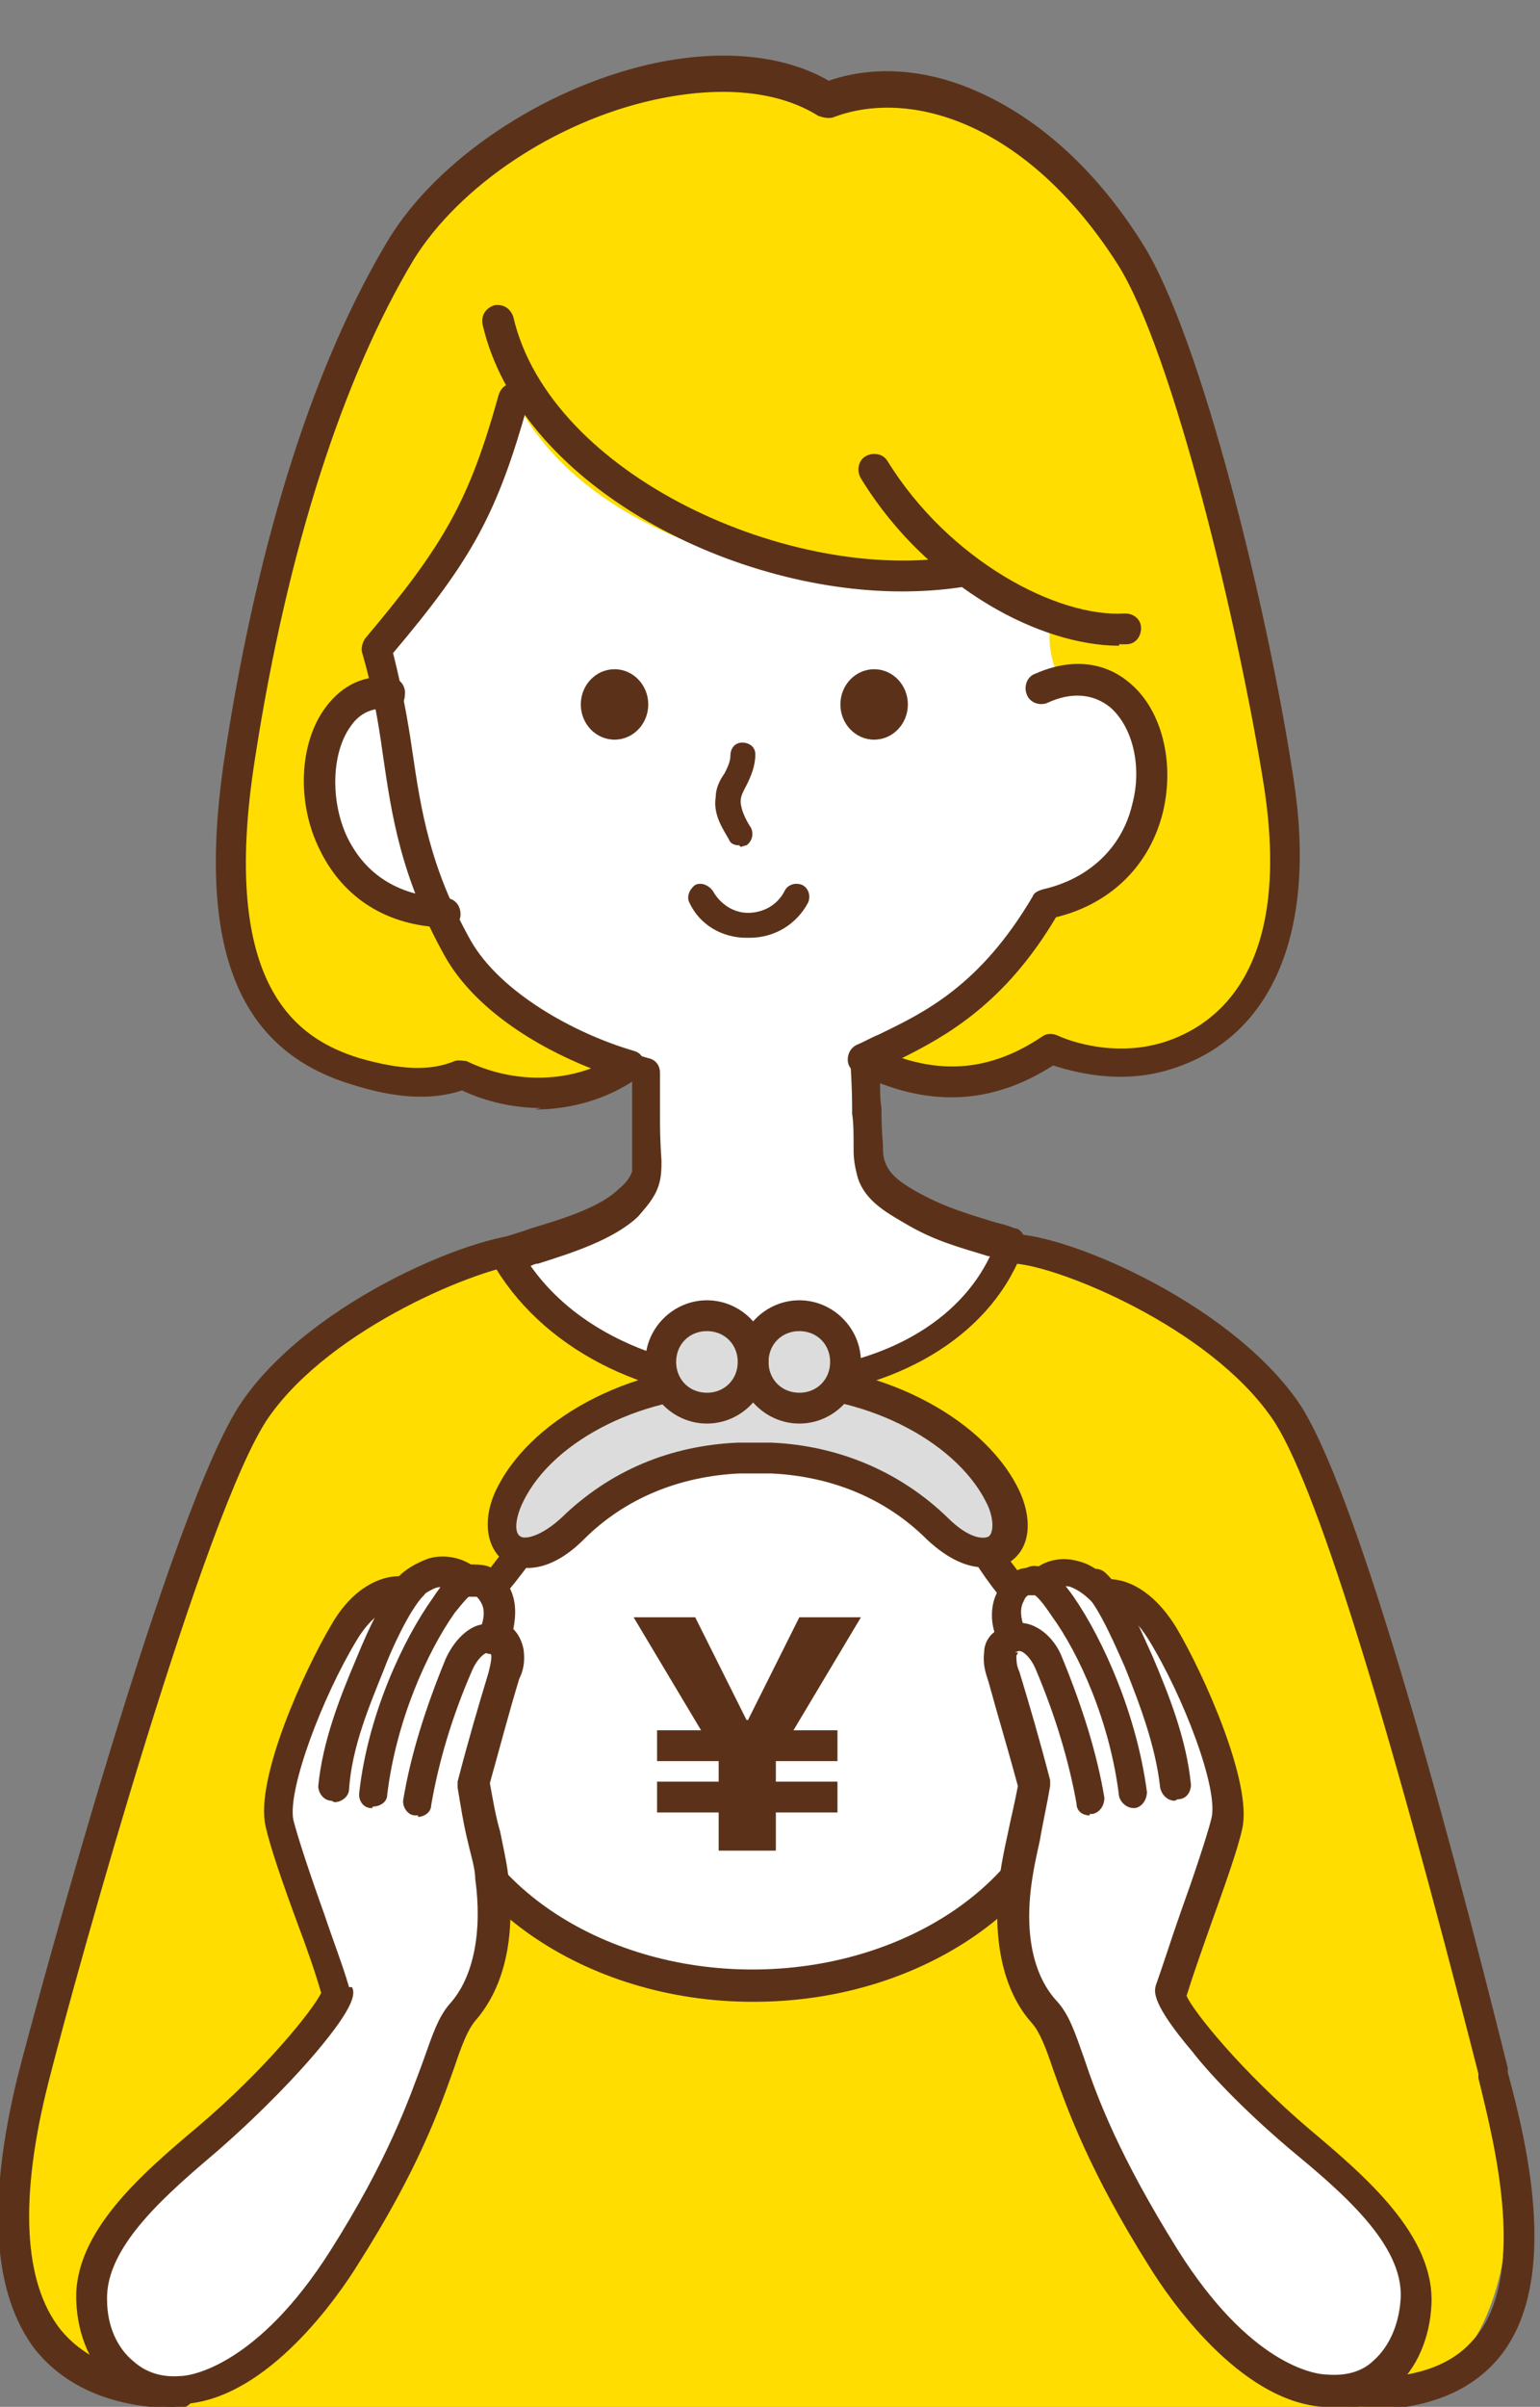 <?xml version="1.0" encoding="UTF-8"?>
<svg xmlns="http://www.w3.org/2000/svg" xmlns:xlink="http://www.w3.org/1999/xlink" version="1.1" viewBox="0 0 105 164">
  <rect x="0" y="0" width="105" height="164" fill="#808080" stroke="none"/>
  <defs>
    <style>
      .cls-1 {
        fill: none;
      }

      .cls-2 {
        fill: #fff;
      }

      .cls-3 {
        fill: #fd0;
      }

      .cls-4 {
        fill: #5b3219;
      }

      .cls-5 {
        fill: #dcdcdc;
      }

      .cls-6 {
        clip-path: url(#clippath);
      }
    </style>
    <clipPath id="clippath">
      <rect class="cls-1" x="0" y="0" width="105" height="164"/>
    </clipPath>
  </defs>
  <!-- Generator: Adobe Illustrator 28.7.2, SVG Export Plug-In . SVG Version: 1.2.0 Build 154)  -->
  <g>
    <g id="_レイヤー_1" data-name="レイヤー_1">
      <g class="cls-6">
        <g>
          <g>
            <path class="cls-3" d="M16.9,164.5c-6.8,0-12.8-3-14.9-7.6-2.3-5-.4-11.7.5-15.3,1.5-5.9,10.6-39.1,15.2-45.7,4.7-6.7,15.9-11.2,18.8-11,2.7,3.6,29.8,3.6,32.4,0,2.9-.2,14.1,4.2,18.8,11,4.6,6.6,12.7,39.4,14.2,45.3,2.1,8.6,2.5,26.8-16.8,23.2H16.9Z"/>
            <path class="cls-4" d="M93.3,164c-1.6,0-3.3-.2-5.2-.5-.6-.1-1-.7-.8-1.2.1-.6.7-1,1.2-.8,5.7,1.1,9.7.4,11.8-1.9,4-4.2,1.6-13.5.5-18v-.3c-6.3-24.7-11.2-40.6-14.1-44.7-4.3-6.2-14.5-10.3-17.5-10.5-2.9,2.5-13.4,2.7-16.7,2.7s-13.8-.2-16.7-2.7c-2.9.2-13.2,4.3-17.5,10.5-4.3,6.2-13.1,37.8-15,45.3-2,7.9-1.7,13.6.8,16.8,1.7,2.1,4.4,3.2,8.1,3.2s1.1.5,1.1,1.1-.5,1.1-1.1,1.1c-4.4,0-7.7-1.4-9.8-4-2.9-3.8-3.3-10-1.2-18.6,1.2-4.7,10.5-39.1,15.3-46,4.8-7,16.5-11.7,19.8-11.4.3,0,.6.2.8.4.7.9,5.9,2.3,15.4,2.3s14.7-1.3,15.4-2.3c.2-.2.5-.4.8-.4,3.3-.3,14.9,4.4,19.8,11.4,3.8,5.5,9.9,27.7,14.3,45.4v.3c1.3,4.8,3.8,14.9-1,19.9-1.9,2-4.8,3.1-8.6,3.1Z"/>
          </g>
          <g>
            <path class="cls-2" d="M74.6,46.2c1.4-.3,1.3-.6,2.6-.1.6.2,1.2.5,1.7.9,1.3,1,1.9,2.7,2.1,4.3.3,2.8-.6,6.1-2.6,8.2-2,2-4.1,2.7-7,2.4-2.2,5-7.4,9-12.4,10.8,0,3.1.2,2.9.2,5.7,0,.5,0,1.1.2,1.6.4,1.2,1.5,1.9,2.6,2.5,2.2,1.3,3.8,1.6,6.8,2.6-4.4,12.4-27.7,13-34.5.5,1.8-.7,6.3-1.6,8.4-3.6.5-.5,1-1,1.2-1.6.1-.4.1-.9.1-1.4,0-3-.1-3-.2-6-4-1.1-8.8-3.5-11.6-6.6-2.8-3-3.9-6.4-4.7-10.4-.7-4-1.5-7.2-1.8-11.5-.8-.8-.3-2.2.3-3.2,3.7-6.2,8.1-12.5,11-18.4.3-.7,1-1,1.8-.9.7,0,1.4.4,1.9.8,2.4,1.7,4.1,4.3,6.2,6.4,2.2,2.1,4.9,3.6,7.7,4.7,2.2.9,4.6,1.7,6.9,1.2,1.3-.3,2.7-1.1,4-.7,1.2.3,1.9,1.5,2.8,2.3.9.8,1.9,1.4,3.1,1.8.8.2,1.7.3,2.4.8.9.7,1.1,2,.9,3.1-.3,1.1.7,2.3,0,3.8Z"/>
            <path class="cls-4" d="M52,95.5c-8.1,0-15.2-3.7-18.5-9.6-.1-.3-.2-.6,0-.9,0-.3.3-.5.6-.6.5-.2,1.3-.4,2.1-.7,2-.6,4.7-1.4,6-2.7.4-.3.8-.8.9-1.2,0-.3,0-.7,0-1.1,0-1.5,0-2.2,0-3,0-.6,0-1.2,0-2.2-3.5-1.1-8.3-3.4-11.4-6.6-3.2-3.4-4.3-7.4-4.9-10.9-.2-1-.4-2-.6-2.9-.5-2.7-1-5.2-1.2-8.4-.5-.7-.8-2,.4-4.1,1.3-2.2,2.8-4.5,4.1-6.7,2.6-4,5-7.9,6.8-11.6.4-1,1.6-1.6,2.8-1.6,1,0,1.8.6,2.5,1,1.6,1.1,2.8,2.6,4,4,.8.9,1.5,1.7,2.3,2.5,1.8,1.7,4.1,3.2,7.3,4.5,1.9.8,4.2,1.6,6.3,1.1.3,0,.7-.2,1-.3,1-.3,2.2-.7,3.5-.4,1.2.3,2,1.2,2.7,1.9.2.2.4.4.6.6.7.7,1.7,1.2,2.6,1.5.2,0,.4,0,.5.1.7.2,1.5.3,2.2.9,1.1.9,1.6,2.5,1.2,4.2,0,.2,0,.6,0,1,0,.3.1.7.1,1.2.4,0,.9,0,1.6.3.8.3,1.5.6,2,1,1.4,1.1,2.3,2.9,2.5,5.1.3,3.4-.8,6.9-2.9,9-2,2-4.3,2.9-7.1,2.8-2.2,4.4-6.7,8.4-12,10.4,0,1.2,0,1.8.1,2.4,0,.6,0,1.3.1,2.5,0,.4,0,.9.2,1.3.3.8,1.2,1.4,2.1,1.9,1.8,1,3.1,1.4,5.4,2.1.4.1.8.2,1.3.4.3,0,.5.3.6.5.1.3.1.6,0,.8-2,5.7-8.1,9.6-15.8,10.2-.7,0-1.4,0-2.1,0ZM36,86c3.9,5.8,11.7,7.9,18,7.4,6.4-.5,11.4-3.4,13.5-7.8,0,0,0,0-.1,0-2.3-.7-3.8-1.1-5.8-2.3-1.2-.7-2.6-1.5-3.1-3-.2-.7-.3-1.3-.3-1.9,0-1.2,0-1.9-.1-2.5,0-.8,0-1.5-.1-3.3,0-.5.3-.9.7-1,5.3-1.9,10-5.9,11.8-10.2.2-.4.6-.7,1.1-.6,2.6.3,4.4-.3,6.1-2.1,1.7-1.7,2.6-4.5,2.3-7.3-.2-1.6-.8-2.9-1.7-3.6-.4-.3-.8-.5-1.4-.7q-.7-.2-1.2,0c-.2,0-.5.1-.8.2-.4,0-.8,0-1.1-.4-.3-.3-.3-.8-.1-1.1.3-.5.2-1,0-1.8-.1-.6-.2-1.2,0-1.8.2-.7,0-1.6-.5-2-.3-.3-.8-.4-1.4-.5-.2,0-.4,0-.6-.2-1.3-.4-2.6-1.1-3.6-2-.2-.2-.5-.5-.7-.7-.6-.6-1.1-1.2-1.7-1.3-.6-.2-1.4,0-2.2.4-.4.1-.8.3-1.2.4-2.7.6-5.3-.3-7.6-1.2-3.4-1.5-6-3-8-4.9-.9-.8-1.7-1.8-2.5-2.7-1.2-1.4-2.3-2.7-3.7-3.6-.6-.4-1-.6-1.4-.6-.3,0-.6.1-.7.3,0,0,0,0,0,0-1.9,3.9-4.4,8-6.9,11.9-1.4,2.2-2.8,4.4-4.1,6.6-.5.9-.7,1.6-.4,1.9.2.2.3.4.3.7.2,3.1.7,5.7,1.2,8.4.2.9.4,1.9.6,2.9.8,4.5,2.1,7.4,4.4,9.8,2.8,3,7.6,5.3,11.2,6.3.5.1.8.5.8,1,0,1.5,0,2.2,0,3,0,.7,0,1.5.1,3,0,.5,0,1.1-.2,1.7-.3.9-.9,1.5-1.4,2.1-1.7,1.6-4.6,2.5-6.8,3.2-.3,0-.5.2-.7.2Z"/>
          </g>
          <path class="cls-3" d="M71.8,41.8c.5.1,4.7,0,5.2,0-.5,1.5.2,3.9.2,3.9l-4.8.9s-1.4-2.3-.6-4.9Z"/>
          <path class="cls-3" d="M71.1,46.9c8.8-3.8,11.1,12.4.3,14.7-4.3,7.5-9.1,8.9-12.4,10.6,4,2,8.3,2.3,12.8-.7,0,0,3.7,1.8,8,.4,9.7-3.1,8-15.7,7.5-18.5-1.7-11.1-6.3-30-10.2-36.1-6.3-9.9-14.7-12.7-20.6-10.4-7.8-5.1-23.5,1-29,10.1-6.5,10.7-9.5,25.1-11,34.3-2.5,15.6,2.5,20.1,7.8,21.7,2.4.7,4.9,1.1,7.2.2,3.9,1.9,8.4,1.6,11.6-.6-4.1-1.2-9.6-4.1-11.8-8-4.5-8.1-3.5-13.4-5.5-20.4,5.5-6.4,7.2-9.5,9.3-17,4.8,9.3,18.2,13.2,30.1,11.9,2.6,1.7,5.4,4,10.5,3.8"/>
          <path class="cls-2" d="M26.5,47.2c-6.6-.9-7.3,14.5,3.8,14.9"/>
          <path class="cls-4" d="M30.3,63.2s0,0,0,0c-3.9-.1-6.9-2-8.5-5.3-1.6-3.2-1.4-7.3.4-9.7,1.1-1.5,2.7-2.3,4.5-2,.6,0,1,.6.9,1.2,0,.6-.6,1-1.2.9-1-.1-1.9.3-2.5,1.2-1.3,1.8-1.4,5.1-.2,7.6.9,1.8,2.7,3.9,6.7,4.1.6,0,1,.5,1,1.1,0,.6-.5,1-1.1,1Z"/>
          <path class="cls-4" d="M76.3,44c-2.7,0-5.9-1-8.9-2.8-2.5-1.5-6-4.2-8.7-8.6-.3-.5-.2-1.2.3-1.5.5-.3,1.2-.2,1.5.3,4.2,6.8,11.6,10.7,16.2,10.4.6,0,1.1.4,1.1,1,0,.6-.4,1.1-1,1.1-.2,0-.4,0-.5,0Z"/>
          <path class="cls-4" d="M61.5,40.3c-11.9,0-26.1-7.4-28.6-18.2-.1-.6.2-1.1.8-1.3.6-.1,1.1.2,1.3.8,2.5,10.8,19,18.2,30.3,16.3.6,0,1.1.3,1.2.9,0,.6-.3,1.1-.9,1.2-1.3.2-2.7.3-4.1.3Z"/>
          <path class="cls-4" d="M36.9,75.5c-1.8,0-3.7-.4-5.4-1.2-2.7.9-5.6.2-7.5-.4-8-2.4-10.7-9.7-8.6-22.9,2.3-14.7,6.1-26.4,11.1-34.7,3.3-5.4,10.4-10.2,17.7-11.9,4.8-1.1,9.2-.7,12.3,1.1,3.2-1.1,6.9-.8,10.5.9,4.1,1.9,7.9,5.4,10.9,10.2,4,6.3,8.6,25.2,10.3,36.5,1.6,10.3-1.4,17.5-8.2,19.7-3.6,1.2-6.9.2-8.2-.2-4.2,2.7-8.6,2.9-13.4.5-.4-.2-.6-.5-.6-.9,0-.4.2-.8.6-1,.5-.2,1-.5,1.5-.7,3.1-1.5,6.9-3.3,10.5-9.4.1-.3.4-.4.7-.5,3.1-.7,5.4-2.8,6.1-5.8.7-2.6,0-5.3-1.5-6.6-1.1-.9-2.6-1.1-4.3-.3-.5.2-1.2,0-1.4-.6-.2-.5,0-1.2.6-1.4,2.5-1.1,4.8-.8,6.5.7,2.1,1.8,3,5.3,2.2,8.7-.9,3.7-3.6,6.3-7.3,7.2-3.5,5.9-7.5,8.1-10.5,9.6,3.4,1.1,6.5.6,9.6-1.5.3-.2.7-.2,1.1,0,0,0,3.4,1.6,7.2.4,3.4-1.1,8.7-4.7,6.8-17.3-1.7-10.8-6.2-29.7-10-35.7-6.2-9.7-14.2-12-19.4-10-.3.1-.7,0-1-.1-2.7-1.7-6.6-2.1-11.2-1.1-6.8,1.5-13.3,5.9-16.4,10.9-4.8,8-8.6,19.7-10.8,33.9-2.5,15.7,2.9,19.2,7.1,20.5,2.8.8,4.8.9,6.5.2.3-.1.6,0,.8,0,2.7,1.3,5.8,1.5,8.5.5-3.8-1.5-8-4.1-10-7.7-3-5.4-3.6-9.6-4.2-13.7-.3-2.2-.7-4.5-1.4-6.9-.1-.3,0-.7.2-1,5.4-6.4,7.1-9.4,9.1-16.6.2-.6.7-.9,1.3-.7.6.2.9.7.7,1.3-2.1,7.5-3.8,10.6-9.2,17,.6,2.4,1,4.5,1.3,6.6.6,4.1,1.2,8,4,13,2,3.5,7,6.3,11.1,7.5.4.1.7.4.7.9s-.1.8-.5,1c-2,1.4-4.5,2.1-6.9,2.1Z"/>
          <path class="cls-4" d="M50.4,57.6c-.3,0-.6-.1-.7-.4-.4-.7-1.1-1.7-.9-2.9,0-.6.3-1.2.6-1.6.2-.4.4-.8.4-1.2,0-.5.3-.9.8-.9.5,0,.9.3.9.8,0,.8-.3,1.5-.6,2.1-.2.4-.4.7-.4,1.1,0,.5.3,1.2.7,1.8.2.4.1.9-.3,1.2-.1,0-.3.1-.4.1Z"/>
          <path class="cls-4" d="M50.9,63.9s0,0,0,0c-1.7,0-3.2-.9-3.9-2.4-.2-.4,0-.9.4-1.2.4-.2.9,0,1.2.4.5.9,1.4,1.5,2.4,1.5,1,0,2-.5,2.5-1.5.2-.4.7-.6,1.2-.4.4.2.6.7.4,1.2-.8,1.5-2.3,2.4-4,2.4Z"/>
          <ellipse class="cls-4" cx="41.9" cy="48" rx="2.3" ry="2.4"/>
          <ellipse class="cls-4" cx="59.6" cy="48" rx="2.3" ry="2.4"/>
          <g>
            <g>
              <path class="cls-2" d="M29.6,120.4c-.1-.7-.2-1.4-.2-2.2,0-3.5,1.4-6.8,3.7-9.5s3-3.7,4.2-5.7c2.1-3.4,6.8-5.9,14.6-5.9,8.3,0,12.2,3.1,14.1,6.6,1,1.8,2.1,3.5,3.4,5,2.3,2.7,3.7,6,3.7,9.6s0,1.1,0,1.6v.6c-1.5,8.4-10.6,14.9-21.7,14.9s-20.3-6.5-21.7-14.9h0,0Z"/>
              <path class="cls-4" d="M51.3,136.4c-11.4,0-21.2-6.8-22.7-15.7,0,0,0-.1,0-.2-.1-.8-.2-1.5-.2-2.2,0-3.7,1.4-7.2,4-10.2,1.6-1.9,2.9-3.7,4.1-5.6,1.5-2.4,5.4-6.4,15.5-6.4s12.4,2.4,15,7.2c1,1.9,2.1,3.5,3.3,4.8,2.6,3,4,6.6,4,10.2s0,1.1-.1,1.7v.6c-1.6,9-11.3,15.8-22.8,15.8ZM30.7,120.2s0,0,0,0c1.3,8,10.2,14,20.6,14s19.3-6,20.6-14v-.6c.1-.5.2-1,.2-1.4,0-3.2-1.2-6.2-3.5-8.9-1.3-1.5-2.4-3.2-3.5-5.2-2.2-4.1-6.6-6.1-13.2-6.1s-11.5,2-13.7,5.4c-1.2,2-2.6,3.9-4.3,5.9-2.3,2.6-3.4,5.7-3.4,8.8s0,1.3.2,2Z"/>
            </g>
            <g>
              <path class="cls-5" d="M50,94c-6.8,0-13.4,3.6-15.4,8.2s1.1,5.1,4.4,1.9c3.1-3,7-4.6,11.3-4.8.6,0,1.7,0,2.3,0,4.3.2,8.2,1.8,11.3,4.8,3.3,3.2,5.8,1.3,4.4-1.9-2-4.6-8.6-8.2-15.4-8.2h-3.1Z"/>
              <path class="cls-4" d="M67.1,106.8c-1.1,0-2.4-.5-3.9-1.9-2.8-2.8-6.5-4.3-10.6-4.5-.5,0-1.7,0-2.2,0-4.1.2-7.8,1.7-10.6,4.5-2.3,2.3-4.3,2.2-5.4,1.5-1.2-.9-1.5-2.7-.7-4.6,2.2-5,9.2-8.8,16.4-8.8h3.1c7.1,0,14.2,3.8,16.4,8.8.8,1.9.6,3.7-.7,4.6-.4.3-.9.5-1.6.5ZM51.5,98.3c.4,0,.9,0,1.1,0,4.6.2,8.8,2,12,5.1,1.4,1.4,2.4,1.5,2.8,1.3.3-.2.4-1,0-2-1.9-4.3-8.1-7.6-14.4-7.6h-3.1c-6.4,0-12.6,3.3-14.4,7.6-.4,1-.4,1.8,0,2,.3.2,1.4,0,2.8-1.3,3.3-3.2,7.4-4.9,12-5.1.3,0,.8,0,1.2,0Z"/>
            </g>
            <g>
              <circle class="cls-5" cx="54.5" cy="92.8" r="3.2"/>
              <path class="cls-4" d="M54.5,97c-2.3,0-4.2-1.9-4.2-4.2s1.9-4.2,4.2-4.2,4.2,1.9,4.2,4.2-1.9,4.2-4.2,4.2ZM54.5,90.7c-1.2,0-2.1.9-2.1,2.1s.9,2.1,2.1,2.1,2.1-.9,2.1-2.1-.9-2.1-2.1-2.1Z"/>
            </g>
            <g>
              <circle class="cls-5" cx="48.2" cy="92.8" r="3.2"/>
              <path class="cls-4" d="M48.2,97c-2.3,0-4.2-1.9-4.2-4.2s1.9-4.2,4.2-4.2,4.2,1.9,4.2,4.2-1.9,4.2-4.2,4.2ZM48.2,90.7c-1.2,0-2.1.9-2.1,2.1s.9,2.1,2.1,2.1,2.1-.9,2.1-2.1-.9-2.1-2.1-2.1Z"/>
            </g>
            <path class="cls-4" d="M51,117.2l3.5-7h4.2l-4.6,7.7h3v2.1h-4.2v1.4h4.2v2.1h-4.2v2.6h-3.9v-2.6h-4.2v-2.1h4.2v-1.4h0c0,0-4.2,0-4.2,0v-2.1h3l-4.6-7.7h4.2l3.5,7h0Z"/>
          </g>
          <g>
            <g>
              <path class="cls-2" d="M79.3,153.9c1.9,2.9,6.3,8.7,11,9,3.6.3,6-2.4,6.2-6.2s-4.1-7.8-7.9-11c-5.4-4.6-9-9.4-8.8-9.9,1.1-3.5,3.4-9.4,3.9-11.6s-2.2-9.3-4.4-13-3.3-2.9-4-2.7c-.6-.5-1.2-1-1.9-1.2s-1.6-.1-2.3.5c-.4,0-.7-.1-1.1,0-.4.1-.7.5-.9.9-.4.9-.4,1.9.1,2.9-.5,0-.9.6-.9,1.1s0,1,.2,1.5c.7,2.4,1.4,4.7,2.1,7.4-.3,2.2-1,4.6-1.2,6.2-.7,4.4.3,7.5,1.9,9.4,1.7,2,1.6,6.4,8.1,16.7Z"/>
              <path class="cls-4" d="M90.8,164c-.2,0-.4,0-.6,0-5.7-.4-10.5-7.4-11.8-9.5-4.1-6.5-5.6-10.7-6.6-13.5-.5-1.5-.9-2.5-1.4-3.1-2.1-2.3-2.8-6-2.2-10.3.1-.7.3-1.7.5-2.6.2-1,.5-2.2.7-3.3-.7-2.6-1.4-4.9-2-7.1-.2-.6-.4-1.2-.3-2,0-.6.3-1.1.7-1.4-.3-1-.2-2.1.3-2.9.4-.7.9-1.2,1.5-1.4.4-.1.8-.1,1.1-.1.9-.6,1.9-.7,2.9-.4.8.2,1.4.7,2,1.2,1.2,0,3,.7,4.6,3.3,1.9,3.2,5.2,10.6,4.5,13.7-.3,1.4-1.2,3.9-2.2,6.7-.6,1.7-1.2,3.4-1.6,4.7.5,1.1,3.7,5.1,8.4,9.1,3.8,3.2,8.5,7.2,8.3,11.9-.1,2.3-1,4.4-2.5,5.7-1.2,1-2.6,1.5-4.2,1.5ZM69.4,112.6s0,.1-.1.2c0,.3,0,.7.2,1.1.7,2.3,1.4,4.7,2.1,7.4,0,.1,0,.3,0,.4-.2,1.2-.5,2.5-.7,3.7-.2.9-.4,1.8-.5,2.5-.6,3.7,0,6.7,1.7,8.5.8.9,1.2,2.1,1.8,3.8.9,2.7,2.4,6.7,6.4,13.1h0c4.9,7.8,9.3,8.5,10.2,8.5,1.3.1,2.4-.2,3.2-1,1-.9,1.7-2.4,1.8-4.2.2-3.7-4.1-7.3-7.6-10.2-3.3-2.8-5.6-5.3-6.6-6.6-2.8-3.3-2.6-4.1-2.5-4.5.5-1.4,1.1-3.3,1.7-5,.9-2.5,1.8-5.2,2.1-6.4.5-2-1.9-8.3-4.3-12.2-1.3-2.1-2.6-2.3-2.9-2.3-.3,0-.7,0-1-.3-.4-.4-.9-.8-1.5-1-.3,0-.8-.2-1.3.3-.2.2-.6.3-.9.3-.2,0-.5,0-.6,0,0,0-.2.1-.3.4-.3.5-.2,1.3.1,1.9.2.3.2.7,0,1-.1.3-.4.5-.7.6ZM80.7,136.1h0s0,0,0,0ZM80.7,136.1s0,0,0,0c0,0,0,0,0,0Z"/>
            </g>
            <path class="cls-4" d="M74.3,123.7c-.5,0-.9-.3-.9-.8-.5-2.8-1.4-5.9-2.8-9.2-.3-.7-.8-1.2-1.1-1.2-.5,0-1-.3-1.1-.8,0-.5.3-1,.8-1.1,1.4-.2,2.7,1,3.2,2.3,1.4,3.4,2.4,6.6,2.9,9.6,0,.5-.3,1-.8,1.1,0,0-.1,0-.2,0Z"/>
            <path class="cls-4" d="M77.3,123.2c-.5,0-.9-.4-1-.8-.6-5-2.7-9.7-4.6-12.3h0c-.8-1.2-1.1-1.4-1.3-1.5-.5,0-.9-.5-.9-1s.5-.9,1-.9c1.2,0,2.2,1.4,2.7,2.1h0c2,2.9,4.3,8,5,13.3,0,.5-.3,1-.8,1.1,0,0,0,0-.1,0Z"/>
            <path class="cls-4" d="M80.1,122.7c-.5,0-.9-.4-1-.9-.3-2.8-1.4-5.7-2.4-8.2-.5-1.1-1.7-4-2.7-5-.4-.4-.4-1,0-1.4.4-.4,1-.4,1.4,0,1.2,1.1,2.2,3.5,3.2,5.7,1.1,2.6,2.3,5.6,2.6,8.7,0,.5-.3,1-.9,1,0,0,0,0,0,0Z"/>
          </g>
          <g>
            <g>
              <path class="cls-2" d="M23.4,153.9c-1.9,2.9-6.3,8.7-11,9-3.6.3-6-2.4-6.2-6.2-.2-4.1,4.1-7.8,7.9-11,5.4-4.6,9-9.4,8.8-9.9-1.1-3.5-3.4-9.4-3.9-11.6s2.2-9.3,4.4-13c1.5-2.5,3.3-2.9,4-2.7.6-.5,1.2-1,1.9-1.2s1.6-.1,2.3.5c.4,0,.7-.1,1.1,0,.4.1.7.5.9.9.4.9.4,1.9-.1,2.9.5,0,.9.6.9,1.1s0,1-.2,1.5c-.7,2.4-1.4,4.7-2.1,7.4.3,2.2,1,4.6,1.2,6.2.7,4.4-.3,7.5-1.9,9.4s-1.6,6.4-8.1,16.7Z"/>
              <path class="cls-4" d="M11.9,164c-1.6,0-3.1-.5-4.2-1.5-1.5-1.3-2.4-3.3-2.5-5.7-.2-4.7,4.5-8.7,8.3-11.9,4.6-3.9,7.8-7.9,8.4-9.1-.4-1.4-1-3.1-1.6-4.7-1-2.7-1.9-5.3-2.2-6.7-.7-3.2,2.6-10.5,4.5-13.7,1.5-2.6,3.4-3.3,4.6-3.3.5-.5,1.2-.9,2-1.2,1-.3,2.1-.1,2.9.4.3,0,.7,0,1.1.1.6.2,1.2.7,1.5,1.4.5.9.5,1.9.3,2.9.4.4.6.9.7,1.4.1.8,0,1.4-.3,2-.7,2.3-1.3,4.6-2,7.1.2,1.1.4,2.3.7,3.3.2,1,.4,1.9.5,2.6.6,4.3-.1,7.9-2.2,10.3-.5.6-.9,1.6-1.4,3.1-1,2.8-2.4,6.9-6.6,13.5h0c-1.3,2.1-6.1,9.1-11.8,9.5-.2,0-.4,0-.6,0ZM24,135.4c.2.4.3,1.2-2.5,4.5-1.1,1.3-3.4,3.8-6.6,6.6-3.4,2.9-7.7,6.5-7.6,10.2,0,1.8.7,3.3,1.8,4.2.9.8,2,1.1,3.2,1,.8,0,5.3-.8,10.2-8.5h0c4-6.3,5.4-10.4,6.4-13.1.6-1.7,1-2.9,1.8-3.8,1.6-1.8,2.2-4.9,1.7-8.5,0-.7-.3-1.6-.5-2.5-.3-1.2-.5-2.5-.7-3.7,0-.1,0-.3,0-.4.7-2.7,1.4-5.1,2.1-7.4.1-.4.2-.8.2-1.1,0-.1,0-.2-.1-.2-.3,0-.6-.3-.7-.6-.2-.3-.1-.7,0-1,.3-.7.4-1.4.1-1.9-.1-.2-.2-.3-.3-.4-.1,0-.4,0-.6,0-.3,0-.6,0-.9-.3-.5-.4-1-.4-1.3-.3-.5.2-1.1.6-1.5,1-.3.2-.6.3-1,.3-.3,0-1.6.1-2.9,2.3-2.3,3.8-4.7,10.1-4.3,12.2.3,1.2,1.2,3.9,2.1,6.4.6,1.8,1.3,3.6,1.7,5ZM22,136.1h0s0,0,0,0ZM22,136.1s0,0,0,0c0,0,0,0,0,0ZM22,135.6h0Z"/>
            </g>
            <path class="cls-4" d="M28.5,123.7c0,0-.1,0-.2,0-.5,0-.9-.6-.8-1.1.5-3,1.5-6.2,2.9-9.6.6-1.3,1.8-2.6,3.2-2.3.5,0,.9.6.8,1.1,0,.5-.6.9-1.1.8-.3,0-.8.5-1.1,1.2-1.4,3.2-2.3,6.3-2.8,9.2,0,.5-.5.8-.9.8Z"/>
            <path class="cls-4" d="M25.4,123.2s0,0-.1,0c-.5,0-.9-.5-.8-1.1.6-5.3,3-10.4,5-13.2h0c.6-.9,1.5-2.2,2.7-2.2.5,0,1,.4,1,.9,0,.5-.4,1-.9,1-.2,0-.5.3-1.3,1.3h0c-1.9,2.7-4,7.4-4.6,12.4,0,.5-.5.8-1,.8Z"/>
            <path class="cls-4" d="M22.6,122.7s0,0,0,0c-.5,0-.9-.5-.9-1,.3-3.1,1.5-6.1,2.6-8.7.9-2.2,2-4.5,3.2-5.7.4-.4,1-.4,1.4,0,.4.4.4,1,0,1.4-1,1-2.3,3.9-2.7,5-1,2.5-2.2,5.3-2.4,8.2,0,.5-.5.9-1,.9Z"/>
          </g>
        </g>
      </g>
    </g>
  </g>
</svg>
